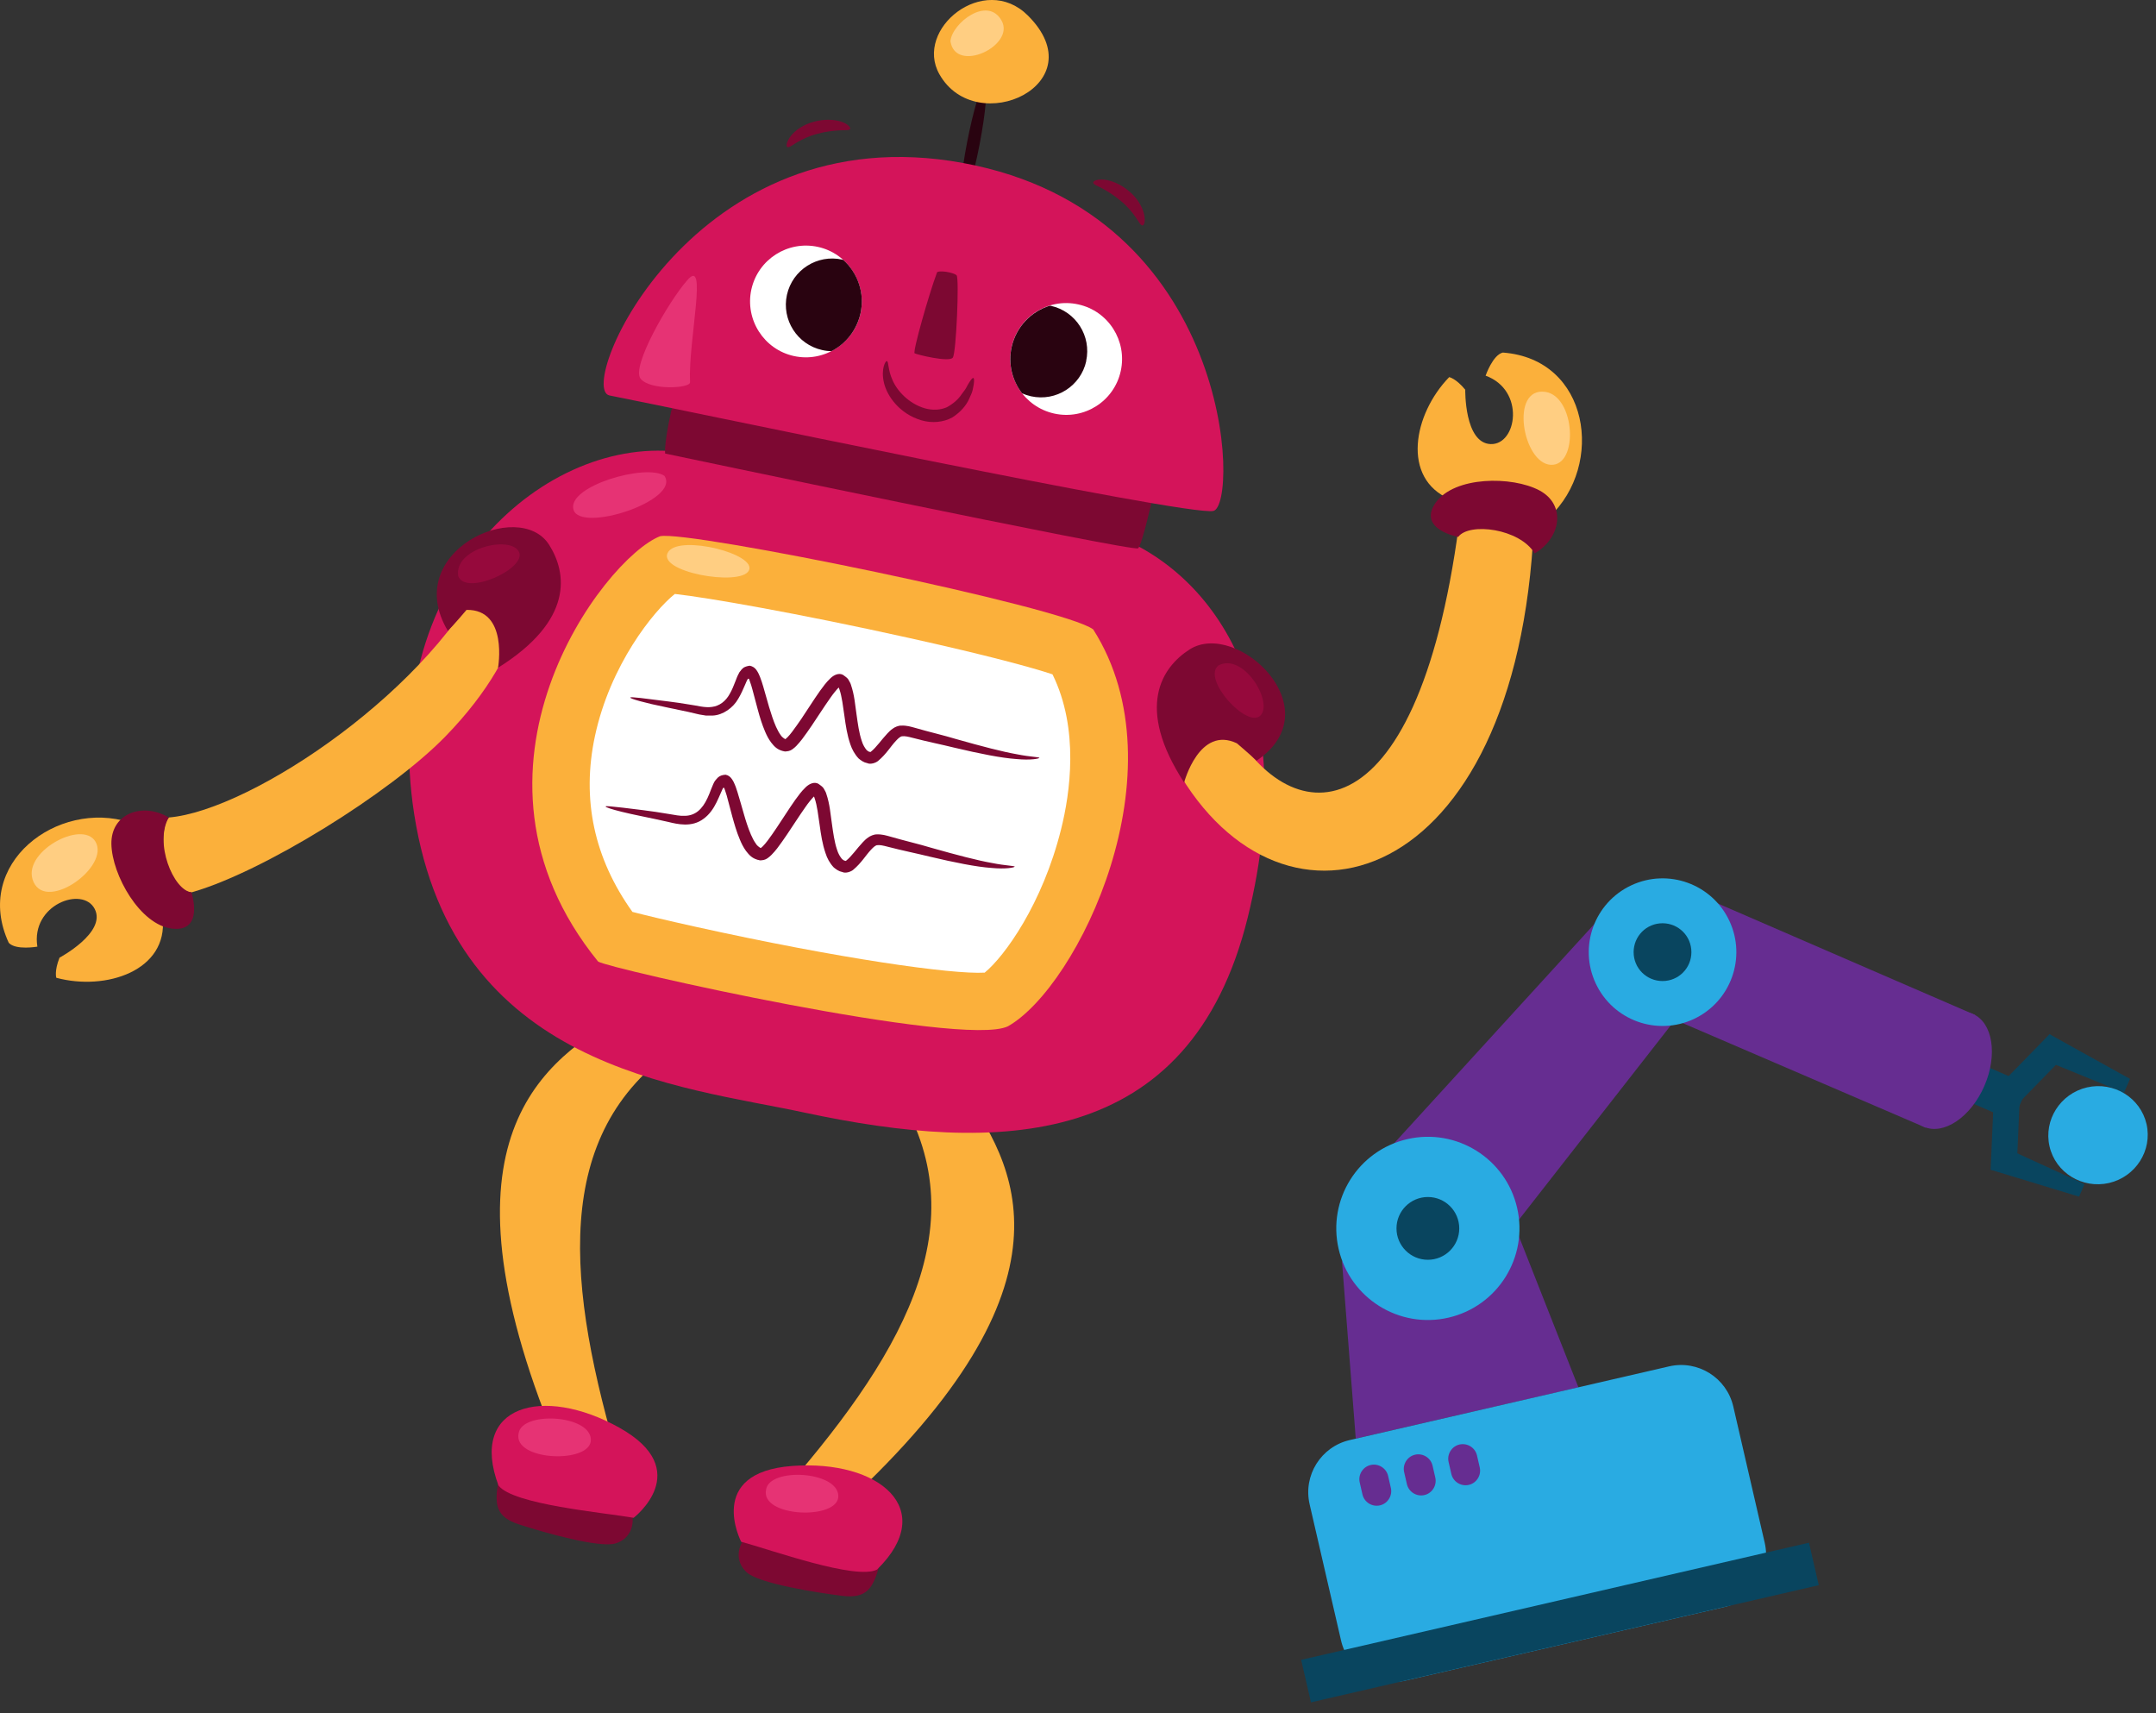 <svg width="180" height="143" viewBox="0 0 180 143" fill="none" xmlns="http://www.w3.org/2000/svg">
<rect x="0" y="0" width="180" height="143" fill="#333333" stroke="none"/>
<g clip-path="url(#clip0_7103_257)">
<path d="M82.2 7.1C82.49 7.16 82.3 9.38 81.78 12.08C81.26 14.77 80.61 16.91 80.32 16.86C80.03 16.8 80.22 14.58 80.74 11.88C81.26 9.19 81.91 7.05 82.2 7.1Z" fill="#290310"/>
<path d="M85.8 1.28C82.16 -2.32 76.29 2.42 78.43 6.2C81.52 11.66 91.57 7 85.8 1.28Z" fill="#FBB03B"/>
<path d="M41.61 123.6C41.28 125.57 41.35 126.61 43.36 127.26C45.37 127.91 50.08 129.26 51.41 128.83C52.73 128.41 53.01 127.14 52.72 126.15C52.43 125.16 41.62 123.59 41.62 123.59L41.61 123.6Z" fill="#7D0832"/>
<path d="M53.09 84.16C46.11 87.94 36.31 93.86 45.43 117.88C49.19 118.92 50.98 119.62 50.98 119.62C46.89 104.79 46.6 92.65 58.57 86.19C52.61 85.38 53.08 84.16 53.08 84.16H53.09Z" fill="#FBB03B"/>
<path d="M41.62 124.01C39.11 117.31 45.32 115.61 51.7 119.17C58.08 122.73 52.9 126.7 52.9 126.7C50.44 126.26 42.81 125.6 41.62 124V124.01Z" fill="#D4145A"/>
<path d="M73.43 130.63C72.9 132.56 72.39 133.47 70.3 133.21C68.21 132.95 63.36 132.19 62.34 131.25C61.32 130.31 61.6 129.04 62.28 128.27C62.96 127.5 73.43 130.63 73.43 130.63Z" fill="#7D0832"/>
<path d="M79.63 90.03C84.36 96.4 90.76 105.9 72.36 123.84C68.51 123.19 66.59 123.08 66.59 123.08C76.55 111.36 81.93 100.47 73.79 89.56C79.54 91.34 79.62 90.03 79.62 90.03H79.63Z" fill="#FBB03B"/>
<path d="M73.24 131C78.34 125.99 73.42 121.83 66.14 122.37C58.86 122.91 61.88 128.7 61.88 128.7C64.3 129.34 71.5 131.95 73.24 131.01V131Z" fill="#D4145A"/>
<path d="M56.52 37.7C45.02 36.49 31.59 48.88 34.58 67.96C37.91 89.24 56.79 90.64 67.15 92.87C83.23 96.32 99.35 96.1 104.17 76.59C108.99 57.08 100.5 47.05 92.18 44.39C83.86 41.73 56.52 37.7 56.52 37.7Z" fill="#D4145A"/>
<path d="M55.11 44.76C50.41 46.59 36.97 64.3 49.93 80.26C50.62 80.82 80.37 87.5 84.15 85.67C90 82.36 98.79 64.34 91.27 52.54C88.82 50.67 57.48 44.25 55.12 44.76H55.11Z" fill="#FBB03B"/>
<path d="M58.02 77.35C55.58 76.81 53.84 76.39 52.8 76.12C49.6 71.65 48.54 66.73 49.67 61.45C50.94 55.52 54.54 51.02 56.34 49.58C59.07 49.88 66.69 51.21 75.79 53.23C82.57 54.73 86.25 55.75 87.87 56.29C90.13 60.87 89.33 66.26 88.59 69.21C87.04 75.45 83.87 79.83 82.21 81.19C79.5 81.35 70.12 80.03 58.02 77.35Z" fill="white"/>
<path d="M56.35 32.99C55.38 36.9 55.53 37.86 55.53 37.86C55.53 37.86 94.67 46.1 95.02 45.77C95.37 45.44 96.29 41.27 96.29 41.27C96.29 41.27 60.55 33.78 56.36 32.99H56.35Z" fill="#7D0832"/>
<path d="M50.88 33.01C55.85 33.97 99.14 43.13 101.3 42.65C103.46 42.17 102.98 17.77 80.42 13.61C57.87 9.44 48.02 32.38 50.88 33.01Z" fill="#D4145A"/>
<path d="M71.84 26.17C71.28 28.68 68.79 30.27 66.28 29.72C63.77 29.17 62.18 26.67 62.73 24.16C63.29 21.64 65.78 20.06 68.29 20.61C70.8 21.16 72.39 23.66 71.84 26.17Z" fill="white"/>
<path d="M65.7 24.61C65.24 26.69 66.56 28.76 68.64 29.22C68.9 29.28 69.16 29.31 69.42 29.31C70.61 28.7 71.52 27.58 71.84 26.17C72.22 24.47 71.61 22.79 70.41 21.7C70.38 21.7 70.35 21.68 70.31 21.67C68.23 21.21 66.16 22.53 65.7 24.61Z" fill="#290310"/>
<path d="M84.46 28.96C83.9 31.47 85.49 33.96 88.01 34.52C90.53 35.08 93.02 33.49 93.57 30.97C94.12 28.45 92.54 25.96 90.02 25.41C87.51 24.85 85.02 26.44 84.46 28.96Z" fill="white"/>
<path d="M90.69 30.14C90.23 32.22 88.17 33.54 86.08 33.08C85.82 33.02 85.57 32.94 85.33 32.83C84.51 31.77 84.15 30.37 84.46 28.97C84.84 27.27 86.09 26 87.64 25.52C87.67 25.52 87.71 25.52 87.74 25.53C89.82 25.99 91.14 28.05 90.68 30.14H90.69Z" fill="#290310"/>
<path d="M78.22 22.77C77.56 24.53 76.18 29.38 76.36 29.49C76.54 29.6 79.26 30.27 79.55 29.85C79.84 29.43 80.09 23.25 79.87 22.99C79.65 22.74 78.34 22.52 78.21 22.76L78.22 22.77Z" fill="#7D0832"/>
<path d="M81.26 31.55C81.33 31.57 81.34 31.74 81.3 32.05C81.28 32.2 81.24 32.39 81.19 32.61C81.14 32.83 81.01 33.05 80.9 33.32C80.67 33.84 80.19 34.41 79.5 34.85C78.77 35.25 77.8 35.35 76.91 35.08C75.12 34.55 74.06 33.08 73.8 31.95C73.52 30.78 73.95 30.09 74.04 30.14C74.21 30.18 74.11 30.84 74.51 31.72C74.87 32.58 75.84 33.68 77.2 34.08C77.87 34.27 78.52 34.23 79.06 33.99C79.57 33.71 80 33.34 80.27 32.93C80.41 32.73 80.56 32.56 80.66 32.38C80.75 32.2 80.84 32.05 80.92 31.92C81.08 31.67 81.2 31.53 81.27 31.55H81.26Z" fill="#7D0832"/>
<path d="M40.89 47.04C44.87 47.1 44.48 53.97 37.19 61.47C32.58 66.21 21.88 72.83 15.99 74.49C13.49 74.24 13.18 69.16 14.1 68.24C21.09 67.64 36.38 57.3 40.9 47.04H40.89Z" fill="#FBB03B"/>
<path d="M10.83 68.65C4.81 66.71 -2.32 72.09 0.73 78.7C1.31 79.34 3.12 79.02 3.12 79.02C2.56 75.52 6.91 73.92 7.91 75.88C8.91 77.84 4.97 79.94 4.97 79.94C4.52 81.07 4.7 81.62 4.7 81.62C8.85 82.74 14.04 81.02 13.58 76.62C13.12 72.22 10.84 68.64 10.84 68.64L10.83 68.65Z" fill="#FBB03B"/>
<path d="M14.09 68.24C11.92 66.94 9.25 67.89 9.3 70.46C9.35 73.03 11.69 77.23 14.39 77.52C17.09 77.81 15.98 74.49 15.98 74.49C14.45 74.29 12.87 70.32 14.09 68.24Z" fill="#7D0832"/>
<path d="M38.96 50.91C42.45 50.86 41.58 55.74 41.58 55.74C47.93 51.77 47.33 47.81 45.84 45.47C43.33 41.54 33.43 46.05 37.39 52.66C37.88 52.18 38.95 50.91 38.95 50.91H38.96Z" fill="#7D0832"/>
<path d="M102.53 60.08C107.36 69.54 118.23 70.61 121.8 43.83C124.77 41.48 127.98 45.3 127.98 45.3C126.04 74.93 106.33 79.79 97.78 63.36C98.46 59.69 102.53 60.08 102.53 60.08Z" fill="#FBB03B"/>
<path d="M129.36 43.14C133.98 38.82 132.72 29.97 125.47 29.43C124.63 29.62 124.03 31.36 124.03 31.36C127.36 32.57 126.65 37.15 124.45 37.07C122.25 36.99 122.33 32.53 122.33 32.53C121.56 31.59 120.99 31.48 120.99 31.48C117.99 34.57 116.98 39.94 121.05 41.67C125.12 43.4 129.35 43.14 129.35 43.14H129.36Z" fill="#FBB03B"/>
<path d="M128.13 46.19C130.32 44.92 130.78 42.13 128.51 40.93C126.24 39.73 121.43 39.74 119.86 41.96C118.3 44.18 121.74 44.82 121.74 44.82C122.66 43.58 126.89 44.12 128.13 46.2V46.19Z" fill="#7D0832"/>
<path d="M86.78 63.26C86.78 63.32 86.09 63.48 84.84 63.36C83.59 63.27 81.82 62.92 79.67 62.41C78.58 62.14 77.45 61.92 76.15 61.58C75.85 61.5 75.54 61.43 75.33 61.46C75.19 61.46 75.01 61.61 74.79 61.85C74.34 62.33 74.01 62.93 73.32 63.51C73.14 63.67 72.68 63.84 72.4 63.7C72.12 63.65 71.9 63.49 71.69 63.32C71.35 62.96 71.13 62.54 71 62.15C70.72 61.35 70.61 60.56 70.5 59.77C70.38 58.99 70.3 58.15 70.07 57.51C70.05 57.42 70 57.37 70.02 57.39C69.83 57.58 69.54 57.94 69.32 58.26C68.79 59.01 68.29 59.8 67.77 60.57C67.51 60.95 67.25 61.33 66.96 61.71C66.81 61.9 66.66 62.08 66.48 62.27C66.39 62.36 66.29 62.45 66.15 62.55C65.96 62.69 65.75 62.72 65.53 62.73C64.89 62.62 64.63 62.29 64.39 61.99C64.16 61.69 64.01 61.38 63.88 61.08C63.62 60.47 63.44 59.88 63.28 59.29C63.13 58.72 62.98 58.15 62.83 57.6C62.76 57.33 62.68 57.07 62.59 56.83L62.54 56.69C62.54 56.69 62.52 56.65 62.5 56.65C62.46 56.65 62.44 56.67 62.42 56.7C62.42 56.69 62.38 56.77 62.33 56.87L62.21 57.15C62.04 57.54 61.87 57.94 61.64 58.32C61.21 59.09 60.35 59.69 59.52 59.73C59.32 59.73 59.12 59.73 58.93 59.73C58.74 59.7 58.56 59.67 58.38 59.64C58.05 59.57 57.74 59.49 57.44 59.42C56.83 59.29 56.28 59.17 55.77 59.07C53.74 58.66 52.6 58.32 52.62 58.23C52.64 58.14 53.8 58.3 55.85 58.56C56.36 58.63 56.93 58.7 57.55 58.81C58.18 58.89 58.83 59.1 59.44 59.01C60.06 58.93 60.58 58.55 60.93 57.91C61.11 57.6 61.26 57.23 61.41 56.84L61.53 56.53C61.57 56.43 61.62 56.33 61.73 56.12C61.84 55.96 61.96 55.82 62.1 55.72C62.25 55.64 62.42 55.59 62.6 55.57C62.82 55.62 62.99 55.71 63.14 55.91C63.27 56.08 63.42 56.4 63.45 56.5C63.56 56.78 63.65 57.06 63.73 57.34C63.89 57.89 64.05 58.45 64.21 59.02C64.38 59.58 64.56 60.15 64.79 60.67C64.91 60.93 65.04 61.18 65.19 61.38C65.32 61.58 65.57 61.71 65.57 61.7C65.61 61.67 65.68 61.61 65.74 61.55C65.87 61.42 66 61.26 66.13 61.09C66.39 60.75 66.64 60.38 66.9 60.01C67.41 59.26 67.9 58.46 68.46 57.67C68.73 57.31 68.94 56.99 69.35 56.6C69.65 56.32 70.06 56.15 70.39 56.34C70.54 56.46 70.7 56.54 70.82 56.71C70.94 56.92 71.01 57.04 71.04 57.15C71.35 58.06 71.39 58.86 71.51 59.64C71.62 60.42 71.72 61.18 71.94 61.83C72.04 62.17 72.2 62.43 72.36 62.62C72.45 62.68 72.52 62.76 72.62 62.76C72.69 62.78 72.62 62.8 72.72 62.74C73.16 62.39 73.59 61.75 74.09 61.22C74.22 61.08 74.36 60.94 74.54 60.82C74.69 60.7 75.01 60.56 75.24 60.57C75.7 60.55 76.04 60.66 76.37 60.75C77.57 61.1 78.8 61.38 79.85 61.7C81.97 62.3 83.69 62.75 84.89 62.96C86.09 63.2 86.77 63.18 86.78 63.27V63.26Z" fill="#7D0832"/>
<path d="M84.7 72.35C84.7 72.41 84.01 72.57 82.76 72.45C81.51 72.36 79.74 72.01 77.59 71.5C76.5 71.23 75.37 71.01 74.07 70.67C73.77 70.59 73.46 70.52 73.25 70.55C73.11 70.55 72.93 70.7 72.71 70.94C72.26 71.42 71.93 72.02 71.24 72.6C71.06 72.76 70.6 72.93 70.32 72.79C70.04 72.74 69.82 72.58 69.61 72.41C69.27 72.05 69.05 71.63 68.93 71.24C68.65 70.44 68.54 69.65 68.43 68.86C68.31 68.08 68.23 67.24 68 66.6C67.98 66.51 67.93 66.46 67.95 66.49C67.76 66.68 67.47 67.04 67.25 67.36C66.72 68.11 66.22 68.9 65.7 69.67C65.44 70.05 65.18 70.43 64.89 70.81C64.74 71 64.59 71.18 64.41 71.36C64.32 71.45 64.22 71.54 64.08 71.64C63.89 71.78 63.68 71.81 63.46 71.82C62.78 71.7 62.53 71.34 62.28 71.03C62.05 70.71 61.89 70.38 61.76 70.06C61.49 69.42 61.31 68.78 61.14 68.17C60.98 67.57 60.82 66.98 60.67 66.4C60.44 65.69 60.47 65.73 60.38 65.77C60.36 65.8 60.37 65.77 60.33 65.85L60.17 66.21C60.06 66.46 59.95 66.72 59.82 66.98C59.57 67.49 59.23 67.99 58.75 68.34C57.75 69.1 56.54 68.79 55.79 68.61C54.16 68.24 52.83 68 51.93 67.77C51.03 67.55 50.55 67.38 50.56 67.32C50.57 67.26 51.08 67.32 51.99 67.42C52.91 67.54 54.25 67.67 55.92 67.96C56.35 68.03 56.75 68.12 57.16 68.1C57.57 68.1 57.96 67.97 58.28 67.71C58.6 67.45 58.86 67.07 59.07 66.61C59.18 66.38 59.27 66.14 59.37 65.88L59.54 65.47C59.54 65.47 59.64 65.24 59.71 65.16C59.78 65.06 59.87 64.98 59.95 64.89C60.12 64.74 60.35 64.68 60.58 64.67C60.81 64.71 60.99 64.85 61.13 65.07C61.2 65.18 61.27 65.29 61.32 65.43L61.42 65.67L61.57 66.12C61.76 66.71 61.91 67.31 62.09 67.9C62.26 68.5 62.45 69.1 62.69 69.66C62.81 69.94 62.95 70.21 63.11 70.43C63.24 70.65 63.51 70.8 63.52 70.79C63.56 70.76 63.63 70.7 63.69 70.64C63.82 70.51 63.95 70.35 64.08 70.18C64.34 69.84 64.59 69.47 64.84 69.1C65.35 68.35 65.84 67.55 66.4 66.76C66.67 66.4 66.88 66.08 67.29 65.69C67.59 65.41 68 65.24 68.33 65.43C68.48 65.55 68.64 65.63 68.76 65.8C68.88 66.01 68.95 66.13 68.98 66.24C69.29 67.15 69.33 67.95 69.45 68.73C69.56 69.51 69.66 70.27 69.88 70.92C69.98 71.26 70.14 71.52 70.3 71.71C70.39 71.77 70.46 71.85 70.56 71.85C70.63 71.87 70.56 71.89 70.66 71.83C71.1 71.48 71.53 70.84 72.03 70.31C72.16 70.17 72.3 70.03 72.48 69.91C72.63 69.79 72.95 69.65 73.18 69.65C73.64 69.63 73.98 69.74 74.31 69.83C75.51 70.18 76.74 70.46 77.79 70.78C79.91 71.38 81.63 71.83 82.83 72.04C84.03 72.28 84.71 72.26 84.72 72.35H84.7Z" fill="#7D0832"/>
<path d="M103.27 62.05C100.12 60.54 98.86 65.32 98.86 65.32C94.77 59.04 96.99 55.7 99.32 54.21C103.25 51.7 111.29 59.18 104.91 63.5C104.35 62.97 103.27 62.05 103.27 62.05Z" fill="#7D0832"/>
<path d="M70.97 10.77C70.89 10.9 70.58 10.86 70.1 10.88C69.62 10.91 68.95 10.97 68.24 11.17C67.53 11.35 66.94 11.65 66.53 11.89C66.12 12.14 65.86 12.35 65.73 12.27C65.61 12.21 65.66 11.82 66.03 11.34C66.4 10.87 67.1 10.38 67.96 10.16C68.82 9.92 69.65 9.97 70.21 10.15C70.79 10.33 71.05 10.66 70.97 10.78V10.77Z" fill="#7D0832"/>
<path d="M91.27 15.25C91.25 15.11 91.62 14.93 92.22 15C92.81 15.07 93.58 15.38 94.26 15.96C94.95 16.52 95.37 17.27 95.51 17.85C95.65 18.44 95.53 18.81 95.39 18.82C95.23 18.83 95.09 18.53 94.82 18.14C94.55 17.75 94.14 17.23 93.57 16.77C93.01 16.29 92.43 15.95 92.01 15.72C91.58 15.49 91.28 15.4 91.27 15.25Z" fill="#7D0832"/>
<path d="M79.35 3.44C79.77 6.19 84.79 3.82 83.62 1.72C82.45 -0.38 79.48 1.93 79.35 3.44Z" fill="#FFCE82"/>
<path d="M57.33 23.45C55.83 25.16 52.68 30.61 53.48 31.61C54.28 32.61 57.64 32.42 57.61 31.91C57.44 28.5 59.16 21.2 57.33 23.45Z" fill="#E63374"/>
<path d="M55.47 39.72C53.96 38.67 47.3 40.58 47.88 42.55C48.47 44.52 56.86 41.77 55.47 39.72Z" fill="#E63374"/>
<path d="M38.26 48.1C38.91 49.78 44.04 47.43 43.32 46.05C42.6 44.67 37.86 45.76 38.26 48.1Z" fill="#96093C"/>
<path d="M101.72 55.55C100.32 56.69 104.13 60.84 105.23 59.73C106.33 58.62 103.82 54.44 101.72 55.55Z" fill="#96093C"/>
<path d="M55.81 46.04C54.62 47.72 61.81 49 62.52 47.63C63.23 46.26 56.84 44.63 55.81 46.04Z" fill="#FFCE82"/>
<path d="M2.71 73.38C3.58 76.27 8.92 72.62 8.06 70.44C7.2 68.26 2 70.94 2.71 73.38Z" fill="#FFCE82"/>
<path d="M129.01 32.71C126.02 32.3 127.13 38.68 129.47 38.8C131.81 38.92 131.53 33.08 129.01 32.71Z" fill="#FFCE82"/>
<path d="M43.3 119.64C42.78 121.98 49.42 122.22 49.33 120.15C49.24 118.08 43.57 117.79 43.3 119.64Z" fill="#E63374"/>
<path d="M63.96 124.34C63.44 126.68 70.08 126.92 69.99 124.85C69.9 122.78 64.23 122.49 63.96 124.34Z" fill="#E63374"/>
<path d="M131.78 115.81L113.19 120.09L112.04 105.3L126.34 102.01L131.78 115.81Z" fill="#662D91"/>
<path d="M162.48 87.565L161.172 90.584L168.054 93.565L169.362 90.546L162.48 87.565Z" fill="#09455F"/>
<path d="M166.473 91.255L166.193 97.648L168.361 97.743L168.641 91.35L166.473 91.255Z" fill="#09455F"/>
<path d="M174.03 98.84L173.58 99.89L166.21 97.65L166.99 95.62L174.03 98.84Z" fill="#09455F"/>
<path d="M171.118 86.323L166.647 90.902L168.199 92.418L172.671 87.839L171.118 86.323Z" fill="#09455F"/>
<path d="M177.33 91.21L177.83 90.06L171.11 86.33L170.17 88.29L177.33 91.21Z" fill="#09455F"/>
<path d="M160.77 94.13L135.13 83.1L139.24 73.61L164.91 84.73L160.77 94.13Z" fill="#662D91"/>
<path d="M114.16 97.88L135.55 74.46L143.11 80.96L123.75 105.73L114.16 97.88Z" fill="#662D91"/>
<path d="M141.415 85.061C144.496 83.618 145.825 79.951 144.383 76.87C142.941 73.789 139.274 72.46 136.193 73.902C133.111 75.344 131.782 79.011 133.224 82.092C134.666 85.174 138.333 86.503 141.415 85.061Z" fill="#29ABE2"/>
<path d="M141.2 79.24C141.07 77.91 139.89 76.95 138.56 77.08C137.23 77.21 136.27 78.39 136.4 79.72C136.53 81.05 137.71 82.01 139.04 81.88C140.37 81.75 141.33 80.57 141.2 79.24Z" fill="#09455F"/>
<path d="M126.66 100.82C125.71 96.7 121.6 94.14 117.49 95.09C113.37 96.04 110.81 100.15 111.76 104.26C112.71 108.38 116.82 110.94 120.93 109.99C125.05 109.04 127.61 104.93 126.66 100.82Z" fill="#29ABE2"/>
<path d="M119.21 105.16C120.657 105.16 121.83 103.987 121.83 102.54C121.83 101.093 120.657 99.92 119.21 99.92C117.763 99.92 116.59 101.093 116.59 102.54C116.59 103.987 117.763 105.16 119.21 105.16Z" fill="#09455F"/>
<path d="M139.348 114.058L112.688 120.208C110.283 120.763 108.783 123.162 109.338 125.568L111.961 136.939C112.516 139.345 114.916 140.845 117.321 140.29L143.981 134.14C146.386 133.585 147.887 131.185 147.332 128.78L144.709 117.408C144.154 115.003 141.754 113.503 139.348 114.058Z" fill="#29ABE2"/>
<path d="M151.028 128.776L108.631 138.556L109.45 142.103L151.846 132.323L151.028 128.776Z" fill="#09455F"/>
<path d="M164.71 84.64C163.05 83.92 160.79 85.45 159.66 88.05C158.53 90.65 158.96 93.35 160.62 94.06C162.28 94.78 164.54 93.25 165.67 90.65C166.8 88.05 166.37 85.35 164.71 84.64Z" fill="#662D91"/>
<path d="M116.12 124.2C116.27 124.85 115.86 125.51 115.21 125.66C114.56 125.81 113.9 125.4 113.75 124.75L113.52 123.75C113.37 123.1 113.78 122.44 114.43 122.29C115.08 122.14 115.74 122.55 115.89 123.2L116.12 124.2Z" fill="#662D91"/>
<path d="M119.83 123.34C119.98 123.99 119.57 124.65 118.92 124.8C118.27 124.95 117.61 124.54 117.46 123.89L117.23 122.89C117.08 122.24 117.49 121.58 118.14 121.43C118.79 121.28 119.45 121.69 119.6 122.34L119.83 123.34Z" fill="#662D91"/>
<path d="M123.54 122.49C123.69 123.14 123.28 123.8 122.63 123.95C121.98 124.1 121.32 123.69 121.17 123.04L120.94 122.04C120.79 121.39 121.2 120.73 121.85 120.58C122.5 120.43 123.16 120.84 123.31 121.49L123.54 122.49Z" fill="#662D91"/>
<path d="M179.21 93.83C178.7 91.63 176.48 90.26 174.24 90.77C172.01 91.29 170.61 93.49 171.11 95.69C171.61 97.89 173.84 99.26 176.08 98.75C178.31 98.23 179.71 96.03 179.21 93.83Z" fill="#29ABE2"/>
</g>
<defs>
<clipPath id="clip0_7103_257">
<rect width="179.31" height="142.11" fill="white"/>
</clipPath>
</defs>
</svg>
